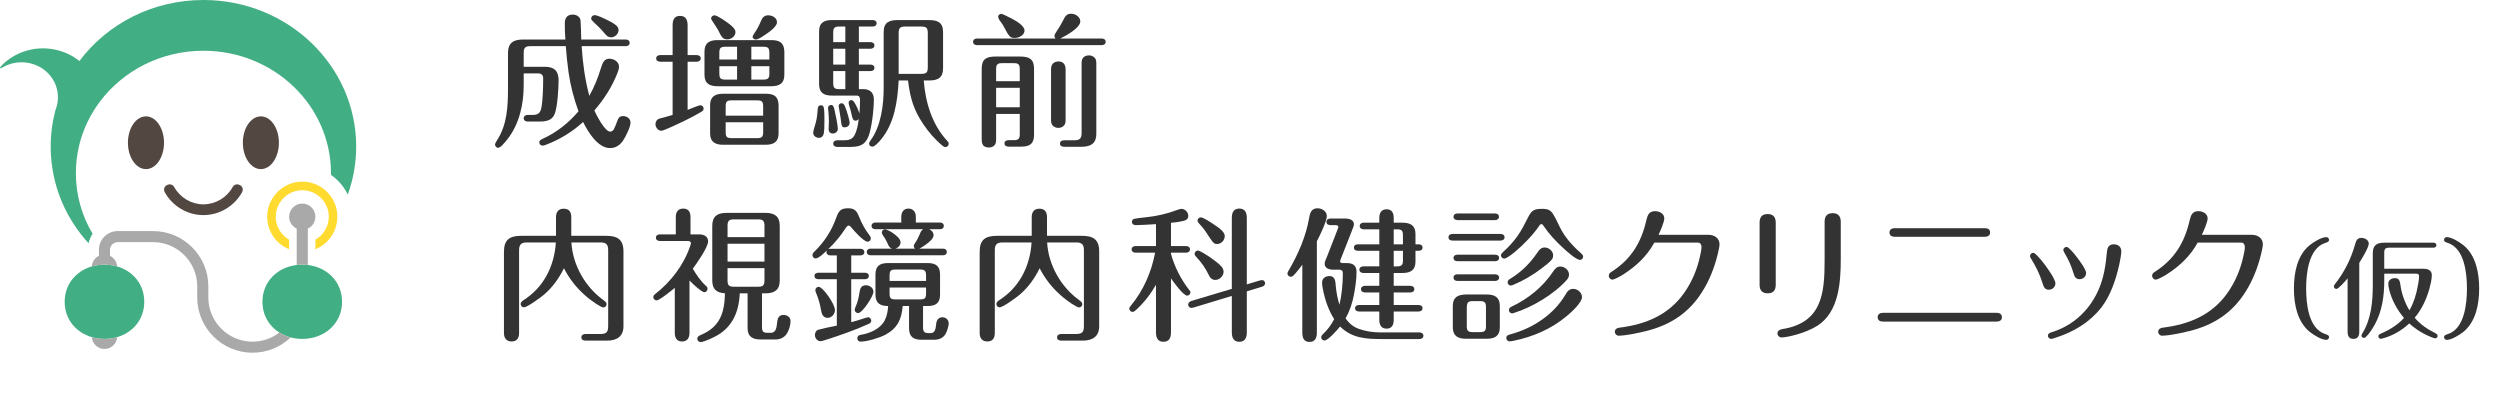 <?xml version="1.0" encoding="UTF-8"?><svg id="_レイヤー_2" xmlns="http://www.w3.org/2000/svg" width="641.649" height="100.781" viewBox="0 0 641.649 100.781"><g id="_レイヤー_1-2"><path d="M77.18,46.62c-4.649.2-8.453,4.058-8.6,8.709-.123,3.899,2.241,7.277,5.623,8.643v-2.453c-2.081-1.197-3.483-3.465-3.425-6.056.08-3.547,2.999-6.51,6.545-6.639,3.872-.141,7.059,2.965,7.059,6.795,0,2.526-1.381,4.727-3.432,5.9v2.453c3.303-1.332,5.637-4.577,5.637-8.353,0-5.097-4.252-9.22-9.407-8.999Z" fill="#ffdb2f"/><path d="M52.207,55.209c-4.14,0-7.967-2.321-9.93-5.893-.381-.692-.084-1.561.653-1.846l.178-.069c.615-.238,1.29.038,1.61.615,1.491,2.688,4.369,4.43,7.489,4.43s6.011-1.74,7.498-4.427c.32-.578.996-.855,1.611-.617l.174.067c.737.285,1.034,1.154.653,1.846-1.964,3.572-5.788,5.893-9.936,5.893Z" fill="#534741"/><path d="M42.099,36.633c0,3.741-2.078,6.772-4.631,6.772-2.567,0-4.635-3.03-4.635-6.772s2.068-6.766,4.635-6.766c2.553,0,4.631,3.03,4.631,6.766Z" fill="#534741"/><path d="M71.586,36.633c0,3.741-2.074,6.772-4.63,6.772s-4.628-3.03-4.628-6.772,2.067-6.766,4.628-6.766,4.63,3.03,4.63,6.766Z" fill="#534741"/><path d="M91.419,37.629c0,4.313-.765,8.455-2.161,12.32-.987-2.06-2.489-3.799-4.323-5.075.01-.14.01-.282.01-.429,0-17.352-14.658-31.42-32.731-31.42-10.934,0-20.609,5.137-26.554,13.033-2.501,3.317-4.339,7.125-5.341,11.242-.551,2.297-.848,4.684-.848,7.144,0,5.655,1.554,10.959,4.29,15.549-.481.729-.832,1.556-1.032,2.441-5.478-5.989-8.992-13.653-9.613-22.085-.082-.904-.107-1.805-.107-2.72,0-3.27.431-6.448,1.249-9.469.104-.243.19-.506.269-.762.81-2.707.259-5.871-1.919-8.297-1.153-1.298-2.701-2.278-4.527-2.778-2.63-.706-5.304-.277-7.457.999-.629.369-.851.154-.341-.371,3.604-3.773,9.248-5.499,14.743-4.002,2.026.547,3.836,1.487,5.35,2.701h.018C27.498,6.162,39.099,0,52.214,0c21.647,0,39.205,16.841,39.205,37.629Z" fill="#42ae83"/><path d="M87.794,77.455c0,5.648-4.576,9.531-10.215,9.531-1.036,0-2.034-.13-2.975-.38-1.051-.275-2.031-.697-2.907-1.253-2.624-1.646-4.336-4.44-4.336-7.898,0-5.159,3.824-8.851,8.795-9.443.463-.06.937-.088,1.424-.088.483,0,.964.028,1.431.088,4.962.596,8.784,4.286,8.784,9.443Z" fill="#42ae83"/><path d="M37.027,77.455c0,4.507-2.908,7.887-6.954,9.07-1.024.303-2.124.461-3.263.461s-2.233-.158-3.252-.456c-4.043-1.183-6.957-4.567-6.957-9.074s2.914-7.892,6.957-9.07c.588-.174,1.199-.3,1.834-.373.463-.06.937-.088,1.418-.088.485,0,.959.028,1.425.088.632.073,1.246.199,1.838.376,4.046,1.18,6.954,4.566,6.954,9.067Z" fill="#42ae83"/><path d="M74.604,86.606c-2.551,2.431-6.003,3.924-9.794,3.924-7.823,0-14.188-6.359-14.188-14.19v-2.844c0-6.252-5.092-11.349-11.345-11.349h-9.063c-1.091,0-1.979.887-1.979,1.975v1.539c.33.16.629.371.883.628.548.546.906,1.284.955,2.1-.592-.177-1.206-.303-1.838-.376-.466-.06-.94-.088-1.425-.088-.481,0-.955.028-1.418.088-.635.073-1.246.199-1.834.373.074-1.2.802-2.226,1.834-2.729v-1.535c0-2.655,2.16-4.817,4.823-4.817h9.063c7.82,0,14.192,6.37,14.192,14.192v2.844c0,6.261,5.082,11.348,11.341,11.348,2.59,0,4.974-.872,6.887-2.334.876.555,1.856.977,2.907,1.253Z" fill="#aaa9aa"/><path d="M26.81,86.986c1.139,0,2.24-.158,3.263-.461-.116,1.697-1.532,3.04-3.263,3.04-.9,0-1.713-.369-2.305-.958-.537-.54-.889-1.269-.947-2.078,1.02.299,2.115.456,3.252.456Z" fill="#aaa9aa"/><path d="M80.951,55.613c0,1.357-.793,2.524-1.941,3.063v9.336c-.467-.06-.948-.088-1.431-.088-.486,0-.961.028-1.424.088v-9.333c-1.153-.537-1.949-1.705-1.949-3.066,0-1.853,1.508-3.363,3.373-3.363s3.372,1.51,3.372,3.363Z" fill="#aaa9aa"/><path d="M154.247,17.433c.444-1.442.889-2.368,2.146-2.368,1.146,0,2.479.777,2.479,2.035,0,.556-.186,1.11-.407,1.666-1.369,3.478-3.441,6.734-5.921,9.583.519,1.185,2.701,5.439,4.07,5.439.37,0,.777-.296.925-.592.334-.629.593-1.295.852-2.035.296-.852.592-1.369,1.554-1.369s1.888.666,1.888,1.702c0,.999-1.185,3.516-1.925,4.588-.813,1.185-1.887,1.925-3.33,1.925-3.182,0-5.698-4.219-6.919-6.698-2.738,2.517-6.068,4.552-9.547,5.847-.259.111-.555.223-.851.223-.444,0-.852-.37-.852-.852,0-.37.222-.629.999-.962,3.441-1.555,6.624-4.107,9.065-6.993-1.184-3.257-2.072-6.624-2.553-10.028-.296-2.22-.556-4.478-.703-6.697h-9.065c-1.332,0-1.739.407-1.739,1.739v3.552h5.439c2.405,0,3.515,1.073,3.515,3.479,0,2.184-.296,6.66-.962,8.511-.666,1.887-2.368,2.072-4.145,2.072h-2.812c-.519,0-1.036-.259-1.036-.852s.518-.851,1.036-.851h1.332c1.406,0,1.924-.592,2.183-1.924.37-1.962.444-5.403.444-7.512,0-.777-.48-1.222-1.221-1.222h-3.774v2.997c0,4.922-1.11,10.028-4.219,13.95-.703.889-1.739,2.146-2.331,2.146-.443,0-.813-.407-.813-.852,0-.222.296-.703.406-.888,2.701-4.07,2.924-8.77,2.924-13.58v-8.954c0-2.701,1.406-3.516,3.922-3.516h10.805c-.11-1.332-.147-2.738-.147-4.107s.555-2.294,2.072-2.294c.888,0,1.85.555,1.961,1.443.074.703.185,3.885.185,4.958h11.397c.555,0,1.035.259,1.035.852s-.48.851-1.035.851h-11.286c.259,4.292.851,8.585,1.961,12.766,1.258-2.257,2.257-4.699,2.997-7.179ZM156.838,9.589c-.666,0-1.11-.37-1.518-.852-.962-1.184-2.072-2.257-2.923-3.034-.481-.444-.666-.666-.666-.962,0-.481.406-.851.888-.851.666,0,2.294.776,2.96,1.109.852.407,1.776.852,2.517,1.48.37.296.666.703.666,1.221,0,.999-.925,1.888-1.924,1.888Z" fill="#333"/><path d="M172.634,6.518c0-1.332.37-2.442,1.888-2.442,1.554,0,1.961,1.11,1.961,2.442v7.622h2.331c.518,0,1.036.259,1.036.852s-.519.851-1.036.851h-2.331v12.359c.592-.223,2.849-1.185,3.293-1.185s.814.407.814.852c0,.333-.186.592-.444.739-1.147.703-2.923,1.666-4.478,2.405-1.591.777-5.365,2.554-5.92,2.554-.852,0-1.518-.889-1.518-1.702,0-.666.407-1.258,1.073-1.443,1.036-.259,2.22-.592,3.33-.925v-13.654h-3.182c-.519,0-1.036-.259-1.036-.851s.518-.852,1.036-.852h3.182v-7.622ZM201.311,19.209c0,2.221-1.295,2.924-3.367,2.924h-13.765c-2.072,0-3.367-.703-3.367-2.924v-5.994c0-2.22,1.295-2.923,3.367-2.923h13.765c2.146,0,3.294.666,3.367,2.923v5.994ZM199.832,34.233c0,2.22-1.295,2.923-3.367,2.923h-10.842c-2.035,0-3.367-.703-3.367-2.923v-7.253c0-2.22,1.332-2.923,3.367-2.923h10.842c2.183,0,3.293.629,3.367,2.923v7.253ZM186.659,10.107c-.999,0-1.443-.555-1.961-1.628-.481-1.036-1.147-1.998-1.813-2.997-.37-.519-.37-.629-.37-.777,0-.444.444-.777.888-.777.37,0,1.48.63,2.035.999,1.925,1.296,3.33,2.332,3.33,3.294,0,1.109-1.109,1.887-2.108,1.887ZM189.175,11.995h-2.997c-1.221,0-1.554.333-1.554,1.554v1.739h4.551v-3.293ZM184.624,16.99v1.887c0,1.222.333,1.555,1.554,1.555h2.997v-3.441h-4.551ZM195.872,27.276c0-1.184-.333-1.517-1.554-1.517h-6.55c-1.221,0-1.517.333-1.517,1.517v2.405h9.62v-2.405ZM186.252,31.383v2.554c0,1.184.296,1.517,1.517,1.517h6.55c1.221,0,1.554-.333,1.554-1.517v-2.554h-9.62ZM197.464,15.288v-1.739c0-1.221-.333-1.554-1.555-1.554h-3.071v3.293h4.626ZM192.838,20.431h3.071c1.222,0,1.555-.333,1.555-1.555v-1.887h-4.626v3.441ZM196.094,9.108c-.925.666-1.776,1.036-2.035,1.036-.444,0-.889-.259-.889-.74,0-.147.26-.592.407-.813.814-1.185,1.259-2.072,1.739-3.22.333-.851.852-1.443,1.851-1.443,1.036,0,2.257.63,2.257,1.776,0,1.222-2.368,2.775-3.33,3.404Z" fill="#333"/><path d="M211.447,27.683c.148.519.148,2.442.148,3.293,0,1,0,2.924-.259,3.59-.186.518-.593.813-1.147.813-.74,0-1.48-.518-1.48-1.332,0-.222.186-.962.296-1.332.481-1.369.74-2.886.777-3.7.037-.48.074-.962.111-1.258.037-.481.444-.74.777-.74.406,0,.629.074.776.666ZM220.439,22.872h1.109c1.739,0,2.738.926,2.738,2.628,0,2.479-.518,7.326-1.406,9.583-.999,2.405-2.627,2.628-4.995,2.628h-2.997c-.518,0-1.036-.26-1.036-.852s.519-.851,1.036-.851h1.776c1.11,0,2.072-.223,2.627-1.259.703-1.258.925-2.774,1.11-4.181-.223.222-.481.406-.814.406-.629,0-.813-.555-1.036-1.665-.147-.776-.37-1.442-.592-2.183-.074-.259-.148-.592-.148-.777,0-.407.37-.666.74-.666.223,0,.556.296.814.74.555.925.888,1.739,1.221,2.664.111-1.184.148-2.368.148-3.552,0-.556-.223-1-.852-1h-6.327c-2.035,0-3.33-.666-3.33-2.923v-13.543c0-2.257,1.295-2.923,3.33-2.923h10.397c.519,0,1.036.222,1.036.813,0,.63-.518.852-1.036.852h-3.515v3.996h2.96c.518,0,1.036.259,1.036.852s-.519.851-1.036.851h-2.96v4.07h2.96c.518,0,1.036.222,1.036.814,0,.629-.519.851-1.036.851h-2.96v4.625ZM213.298,26.943c.518,0,.703.444.888,1.259.259,1.072.852,4.033.852,4.847,0,.703-.593,1.222-1.296,1.222s-1.072-.481-1.072-1.147.073-1.295.073-1.924c0-1.036-.036-1.295-.11-2.294-.037-.407-.111-1.073-.111-1.185,0-.444.296-.777.777-.777ZM216.961,6.814h-1.554c-1.222,0-1.555.333-1.555,1.554v2.442h3.108v-3.996ZM216.961,12.512h-3.108v4.07h3.108v-4.07ZM213.852,18.247v3.071c0,1.221.333,1.554,1.555,1.554h1.554v-4.625h-3.108ZM217.072,27.831c.333.851.999,3.071.999,3.7,0,.666-.593,1.146-1.222,1.146-.776,0-.851-.185-1.073-2.22-.073-.555-.333-2.072-.443-2.738-.037-.185-.074-.37-.074-.555,0-.407.37-.666.74-.666.555,0,.777.518,1.073,1.332ZM243.122,36.157c.185.186.37.407.37.74,0,.481-.37.851-.852.851-.222,0-.444-.11-.629-.259-1.961-1.591-3.663-3.552-5.069-5.661-2.331-3.479-3.33-6.438-3.886-11.175h-2.405c-.296,5.328-1.035,10.916-4.551,15.171-.592.703-1.591,1.813-2.184,1.813-.48,0-.851-.296-.851-.777,0-.222.147-.518.333-.777,2.738-3.663,3.404-9.177,3.404-13.506v-14.319c0-2.479,1.332-3.108,3.626-3.108h7.993c2.294,0,3.626.629,3.626,3.108v9.25c0,2.479-1.332,3.146-3.626,3.146h-1.333c.444,5.624,2.109,11.286,6.032,15.504ZM236.461,18.951c1.332,0,1.665-.37,1.665-1.665v-8.77c0-1.332-.333-1.702-1.665-1.702h-4.144c-1.296,0-1.666.37-1.666,1.702v10.435h5.81Z" fill="#333"/><path d="M282.749,9.885c.518,0,1.036.259,1.036.851s-.519.852-1.036.852h-31.971c-.518,0-1.036-.259-1.036-.852s.519-.851,1.036-.851h20.13c-.186-.186-.259-.407-.259-.666,0-.333.147-.592.48-1.073.666-.962,1.258-1.961,1.776-2.997.444-.925.851-1.628,1.998-1.628,1.073,0,2.368.776,2.368,1.961,0,1.702-3.774,3.737-5.144,4.403h10.62ZM255.663,29.238v6.586c0,.481-.037.999-.37,1.406-.333.444-.925.629-1.48.629s-1.258-.185-1.517-.629-.333-.888-.333-1.369v-18.242c0-2.517,1.258-3.108,3.552-3.108h6.291c2.294,0,3.589.592,3.589,3.108v16.984c0,2.294-1.073,3.034-3.293,3.034h-3.183c-.518,0-1.109-.186-1.109-.852,0-.629.592-.813,1.109-.813h1.295c1.185,0,1.518-.37,1.518-1.555v-5.18h-6.068ZM261.731,17.767c0-1.222-.333-1.555-1.518-1.555h-2.997c-1.221,0-1.554.333-1.554,1.555v3.07h6.068v-3.07ZM261.731,22.539h-6.068v4.996h6.068v-4.996ZM259.77,4.816c1.406.74,3.182,1.924,3.182,2.997,0,1.221-1.406,1.924-2.479,1.924-1.11,0-1.406-.147-2.812-2.849-.296-.593-.74-1.185-1.147-1.739-.147-.223-.333-.629-.333-.814,0-.443.37-.776.777-.776.259,0,1.11.369,2.812,1.258ZM273.498,30.754c0,.481-.037.999-.37,1.406-.333.444-.925.666-1.479.666-.593,0-1.147-.222-1.518-.666-.333-.407-.37-.925-.37-1.406v-12.654c0-.556,0-1.185.37-1.666.333-.443.962-.666,1.518-.666,1.479,0,1.887,1.036,1.85,2.332v12.654ZM275.681,36.009c1.479,0,1.924-.481,1.924-1.925v-17.798c0-.481.037-.999.333-1.406.407-.518.999-.666,1.554-.666s1.147.222,1.518.666c.333.37.37.925.37,1.443v17.983c0,2.627-1.518,3.367-3.923,3.367h-4.292c-.555,0-1.11-.186-1.11-.814,0-.666.556-.851,1.11-.851h2.517Z" fill="#333"/><path d="M154.543,76.767c.852.629,1.147.889,1.147,1.295,0,.444-.37.852-.852.852-.443,0-2.812-1.406-4.884-3.293-2.146-1.925-3.886-4.182-5.218-6.771-1.258,2.59-2.923,4.884-5.106,6.771-.776.666-4.292,3.256-5.18,3.256-.444,0-.814-.407-.814-.852,0-.406.259-.666.703-.962,2.405-1.554,4.366-3.515,5.847-6.143,1.479-2.627,2.294-5.624,2.479-8.695h-7.475c-1.405,0-1.961.556-1.961,1.961v21.313c0,1.518-.777,2.146-1.924,2.146s-1.961-.703-1.961-2.146v-20.869c0-3.146,1.479-4.107,4.477-4.107h8.881v-4.811c0-1.442.777-2.146,1.961-2.146,1.11,0,1.962.518,1.962,2.146v4.811h8.954c2.887,0,4.44.925,4.44,4.033v19.168c0,2.664-1.739,3.7-4.219,3.7h-5.476c-.556,0-1.11-.186-1.11-.852,0-.629.555-.851,1.11-.851h3.737c1.591,0,2.035-.481,2.035-2.035v-19.501c0-1.405-.519-1.961-1.925-1.961h-7.512c.333,5.958,3.701,11.434,7.882,14.542Z" fill="#333"/><path d="M176.964,85.389c0,1.258-.48,2.257-1.924,2.257-1.406,0-1.85-1.036-1.85-2.257v-11.508c-.444.37-1.888,1.554-3.071,2.368-.703.48-1.296.851-1.592.851-.443,0-.851-.407-.851-.851,0-.333.222-.593.48-.777,4.033-3.146,7.364-7.475,8.992-12.358.185-.519.185-.556.185-.667,0-.443-.37-.592-.74-.592h-7.215c-.519,0-1.036-.259-1.036-.851s.518-.852,1.036-.852h4.07v-4.44c0-1.221.518-2.183,1.924-2.183,1.369,0,1.851.962,1.851,2.183v4.44h2.257c1.11,0,2.257.481,2.257,1.776,0,1.554-2.923,5.698-3.922,7.03.925,1.592,2.072,3.257,3.404,4.44.222.186.37.407.37.703,0,.481-.333.888-.814.888-.222,0-.629-.222-1.073-.555-1.036-.74-2.331-1.998-2.738-2.442v13.396ZM184.254,85.981c-.852.518-3.516,1.813-4.44,1.813-.444,0-.852-.37-.852-.852,0-.518.444-.777.889-.962,4.958-2.072,6.105-5.698,6.216-10.693-2.183-.148-3.256-1.073-3.256-3.294v-14.061c0-2.442,1.369-3.293,3.663-3.293h9.991c2.294,0,3.663.851,3.663,3.293v14.061c0,2.442-1.369,3.294-3.663,3.294h-.889v8.621c0,1.185.296,1.518,1.518,1.518h.703c.925,0,1.295-.63,1.479-1.369.111-.519.148-1.11.223-1.592.147-.962.518-1.628,1.628-1.628.925,0,1.776.592,1.776,1.555,0,1.146-.407,2.479-1.073,3.403-.629.889-1.665,1.333-2.738,1.333h-3.849c-2.072,0-3.367-.703-3.367-2.924v-8.917h-1.998c-.185,4.403-1.702,8.362-5.624,10.693ZM196.206,57.933c0-1.222-.37-1.628-1.592-1.628h-6.29c-1.222,0-1.591.406-1.591,1.628v2.923h9.473v-2.923ZM186.733,62.558v4.589h9.473v-4.589h-9.473ZM186.733,68.812v3.182c0,1.222.369,1.592,1.591,1.592h6.29c1.222,0,1.592-.37,1.592-1.592v-3.182h-9.473Z" fill="#333"/><path d="M218.477,69.996h3.516c.519,0,.999.223.999.814,0,.629-.48.851-.999.851h-3.516v11.027c.963-.26,2.072-.556,2.887-.852s1.332-.407,1.443-.407c.443,0,.813.444.813.889s-.37.703-.74.851c-3.589,1.628-7.474,2.924-10.027,3.774-1.369.444-1.998.629-2.257.629-.814,0-1.443-.776-1.443-1.591,0-.592.333-1.221.925-1.369,1.185-.333,3.404-.777,4.699-1.036v-11.915h-4.699c-.518,0-1.036-.222-1.036-.851,0-.592.519-.814,1.036-.814h4.699v-4.44h-1.628c-.518,0-1.036-.259-1.036-.851,0-.148.037-.296.111-.444-.555.555-2.109,2.072-2.887,2.072-.443,0-.813-.407-.813-.851,0-.297.111-.519.48-.889,2.554-2.479,4.403-5.328,5.588-8.621.629-1.739,1.073-2.517,3.071-2.517,1.665,0,2.22.666,2.812,2.146.666,1.702,1.517,3.256,2.627,4.699.185.259.407.555.407.888,0,.444-.37.852-.814.852-1.036,0-3.663-2.961-4.292-3.774-.148-.186-.333-.37-.556-.37-.37,0-.555.296-1.036.999-.999,1.518-2.479,3.404-4.218,5.032.185-.037.37-.074.555-.074h7.66c.518,0,1.036.26,1.036.852s-.519.851-1.036.851h-2.332v4.44ZM214.297,79.58c0,.999-.814,1.998-1.888,1.998s-1.517-.925-1.665-1.887c-.259-1.592-.703-3.108-1.221-4.33-.186-.443-.259-.703-.259-.888,0-.481.407-.852.851-.852,1.073,0,4.182,4.403,4.182,5.958ZM219.662,78.58c.481-1.073.74-2.258.925-3.479.148-.999.444-1.887,1.665-1.887.889,0,1.925.629,1.925,1.665,0,1.146-2.85,5.477-3.923,5.477-.48,0-.888-.37-.888-.852,0-.185.111-.518.296-.925ZM227.248,85.907c-1.518.814-4.7,1.776-6.402,1.776-.48,0-.813-.407-.813-.852,0-.518.37-.813.851-.888,2.331-.37,5.069-1.517,6.18-3.7.592-1.147.814-2.442.888-3.7-2.035,0-3.256-.703-3.256-2.923v-5.181c0-2.184,1.147-2.923,3.22-2.923h10.176c2.034,0,3.182.739,3.182,2.923v5.181c0,2.183-1.147,2.923-3.182,2.923h-1.185v5.402c0,1.184.296,1.554,1.48,1.554h.48c1.11,0,1.295-1.146,1.406-2.294.074-.888.481-1.776,1.591-1.776.889,0,1.629.63,1.629,1.555,0,.776-.407,1.961-.777,2.664-.629,1.147-1.739,1.554-2.997,1.554h-3.22c-2.035,0-3.182-.776-3.182-2.923v-5.735h-1.629c-.296,3.404-1.332,5.698-4.439,7.363ZM231.318,55.676c0-1.147.555-2.146,1.85-2.146,1.185,0,1.887.925,1.887,2.035v1.554h6.217c.519,0,.962.259.962.852s-.443.851-.962.851h-2.775c.629.296,1.11.852,1.11,1.555,0,.813-.999,1.702-1.998,2.405-.519.369-1.073.739-1.628,1.035h6.068c.518,0,.962.26.962.852,0,.555-.444.851-.962.851h-18.612c-.519,0-.962-.296-.962-.851,0-.592.443-.852.962-.852h5.514c-.593-.185-.852-.666-1.073-1.184-.333-.74-.703-1.48-1.185-2.109-.185-.259-.37-.629-.37-.813,0-.444.333-.852.814-.852.333,0,1.443.519,1.998.925,1.073.777,1.998,1.555,1.998,2.405,0,.777-.592,1.406-1.332,1.628h5.032c-.185-.185-.296-.406-.296-.666s.148-.555.37-.851c.48-.666.851-1.48,1.184-2.257.186-.481.37-.926.852-1.222h-12.285c-.518,0-.962-.259-.962-.851,0-.556.444-.852.962-.852h6.661v-1.442ZM237.682,70.736c0-1.185-.296-1.554-1.48-1.554h-6.401c-1.221,0-1.48.369-1.48,1.554v1.369h9.362v-1.369ZM228.32,73.807v1.517c0,1.185.26,1.518,1.48,1.518h6.401c1.185,0,1.48-.333,1.48-1.518v-1.517h-9.362Z" fill="#333"/><path d="M276.642,76.767c.852.629,1.147.889,1.147,1.295,0,.444-.37.852-.852.852-.443,0-2.812-1.406-4.884-3.293-2.146-1.925-3.886-4.182-5.218-6.771-1.258,2.59-2.923,4.884-5.106,6.771-.776.666-4.292,3.256-5.18,3.256-.444,0-.814-.407-.814-.852,0-.406.259-.666.703-.962,2.405-1.554,4.366-3.515,5.847-6.143,1.479-2.627,2.294-5.624,2.479-8.695h-7.475c-1.405,0-1.961.556-1.961,1.961v21.313c0,1.518-.777,2.146-1.924,2.146s-1.961-.703-1.961-2.146v-20.869c0-3.146,1.479-4.107,4.477-4.107h8.881v-4.811c0-1.442.777-2.146,1.961-2.146,1.11,0,1.962.518,1.962,2.146v4.811h8.954c2.887,0,4.44.925,4.44,4.033v19.168c0,2.664-1.739,3.7-4.219,3.7h-5.476c-.556,0-1.11-.186-1.11-.852,0-.629.555-.851,1.11-.851h3.737c1.591,0,2.035-.481,2.035-2.035v-19.501c0-1.405-.519-1.961-1.925-1.961h-7.512c.333,5.958,3.701,11.434,7.882,14.542Z" fill="#333"/><path d="M305.095,74.251c.296.37.443.518.443.776,0,.444-.37.852-.851.852-.962,0-3.553-3.553-4.145-4.44v13.802c0,1.332-.37,2.479-1.924,2.479s-1.925-1.147-1.925-2.479v-12.137c-1.405,2.405-3.034,4.552-5.106,6.438-.222.222-.629.518-.851.518-.481,0-.888-.369-.888-.851,0-.222.037-.333.406-.777,3.22-3.848,5.292-8.658,6.217-13.58h-4.995c-.519,0-1.036-.259-1.036-.851s.518-.852,1.036-.852h5.217v-5.624c-1.702.111-4.033.259-5.18.259-.519,0-.999-.259-.999-.851,0-.333.185-.629.518-.74.481-.148,2.442-.37,3.22-.444,2.627-.259,5.439-.925,7.844-1.85.37-.148.963-.296,1.11-.296.925,0,1.776.851,1.776,1.775,0,.814-.481,1.11-1.147,1.296-.999.259-2.22.406-3.293.518v5.957h3.849c.518,0,1.036.26,1.036.852s-.519.851-1.036.851h-3.849v.297c.888,3.256,2.517,6.475,4.552,9.103ZM320.007,85.278c0,1.332-.406,2.442-1.924,2.442s-1.924-1.11-1.924-2.442v-9.324l-9.88,2.997c-.148.037-.37.073-.555.073-.407,0-.777-.443-.777-.851,0-.444.444-.814.814-.925l10.397-3.108v-18.205c0-1.295.407-2.405,1.924-2.405s1.924,1.11,1.924,2.405v17.058l3.441-1.036c.148-.037.37-.073.519-.073.407,0,.74.443.74.813,0,.444-.37.777-.777.889l-3.923,1.184v10.509ZM310.794,66.184c.962.703,1.961,1.406,2.775,2.295.296.333.48.962.48,1.221,0,1.11-.999,2.146-2.109,2.146-.925,0-1.406-.593-1.739-1.332-.776-1.665-1.887-3.22-3.145-4.552-.223-.222-.444-.48-.444-.813,0-.444.407-.852.852-.852s2.441,1.258,3.33,1.887ZM311.311,57.452c1.295.852,3.034,1.961,3.034,3.146,0,1.036-.888,2.035-1.961,2.035-.629,0-.962-.222-1.628-1.221-.925-1.406-1.776-2.812-2.96-3.997-.223-.222-.444-.518-.444-.776,0-.481.407-.852.851-.852.593,0,2.517,1.258,3.108,1.665Z" fill="#333"/><path d="M337.988,85.278c0,1.295-.333,2.479-1.888,2.479s-1.85-1.185-1.85-2.479v-17.317c-.703.925-1.443,1.888-2.258,2.738-.185.186-.406.333-.703.333-.443,0-.851-.37-.851-.813,0-.333.222-.667.407-.963,2.405-4.144,4.366-8.658,5.18-13.432.223-1.295.63-2.368,2.146-2.368,1.11,0,2.368.777,2.368,1.961,0,1.369-1.85,5.181-2.553,6.513v23.349ZM348.718,84.39c1.739.629,3.626.925,5.477.925h10.102c.518,0,1.036.259,1.036.851s-.519.852-1.036.852h-9.621c-4.033,0-7.696-.186-10.73-3.22-.592.74-3.071,3.59-3.996,3.59-.444,0-.852-.333-.852-.814,0-.296.148-.518.37-.74,1.222-1.146,2.221-2.441,2.961-3.922-1.518-2.405-2.405-5.069-2.924-7.845-.111-.518-.185-.999-.185-1.517,0-1.11.851-1.702,1.924-1.702,1.443,0,1.518,1.442,1.591,2.516.148,1.665.444,3.293.962,4.848.593-2.664.852-5.365.852-8.104,0-.592-.296-.889-.888-.889h-1.592c-.962,0-2.183-.333-2.183-1.517,0-.629.37-1.221.592-1.813l2.738-7.03c.185-.444.185-.48.185-.629,0-.333-.37-.444-.666-.444h-1.369c-.518,0-1.036-.259-1.036-.851s.519-.852,1.036-.852h3.849c.925,0,2.184.333,2.184,1.48,0,.333-.223.888-.481,1.554l-2.85,7.253c-.073.185-.222.555-.222.703,0,.37.37.444.666.444h1.036c1.554,0,2.517.592,2.517,2.257,0,1.887-.297,3.848-.63,5.698-.406,2.184-1.072,4.292-2.183,6.217.813,1.221,1.961,2.22,3.367,2.701ZM348.533,64.371c-.518,0-1.035-.223-1.035-.814,0-.629.48-.851,1.035-.851h5.477v-3.849h-3.996c-.518,0-1.036-.259-1.036-.851s.519-.852,1.036-.852h3.996v-1.221c0-1.222.481-2.221,1.888-2.221,1.369,0,1.812.999,1.812,2.221v1.221h2.221c2.072,0,3.367.703,3.367,2.923v2.628h.777c.518,0,1.035.222,1.035.851,0,.592-.518.814-1.035.814h-.777v2.775c0,2.22-1.295,2.923-3.367,2.923h-2.221v3.293h4.256c.518,0,1.036.259,1.036.852s-.519.851-1.036.851h-4.256v3.22h6.365c.518,0,1.035.222,1.035.813,0,.629-.518.852-1.035.852h-6.365v2.146c0,1.222-.443,2.258-1.812,2.258-1.406,0-1.888-.999-1.888-2.258v-2.146h-5.18c-.519,0-1.036-.223-1.036-.852,0-.592.518-.813,1.036-.813h5.18v-3.22h-3.663c-.518,0-1.036-.259-1.036-.851s.519-.852,1.036-.852h3.663v-3.293h-4.07c-.518,0-1.036-.259-1.036-.852s.519-.851,1.036-.851h4.07v-3.996h-5.477ZM360.078,62.706v-2.294c0-1.222-.333-1.555-1.517-1.555h-.852v3.849h2.368ZM357.71,68.368h.852c1.184,0,1.517-.333,1.517-1.554v-2.442h-2.368v3.996Z" fill="#333"/><path d="M385.127,60.042c.518,0,1.036.259,1.036.851s-.519.852-1.036.852h-12.322c-.518,0-1.036-.223-1.036-.852,0-.592.519-.851,1.036-.851h12.322ZM381.574,75.583c2.072,0,3.367.703,3.367,2.923v5.514c0,2.22-1.295,2.923-3.367,2.923h-5.328c-2.035,0-3.367-.703-3.367-2.923v-5.514c0-2.257,1.332-2.886,3.367-2.923h5.328ZM383.72,54.788c.518,0,.999.259.999.852s-.481.851-.999.851h-9.621c-.555,0-1.036-.259-1.036-.851s.481-.852,1.036-.852h9.621ZM383.72,65.371c.518,0,1.036.222,1.036.813,0,.63-.519.852-1.036.852h-9.658c-.518,0-.999-.222-.999-.852,0-.592.481-.813.999-.813h9.658ZM383.72,70.403c.518,0,1.036.259,1.036.851s-.519.852-1.036.852h-9.658c-.518,0-.999-.259-.999-.852,0-.629.481-.851.999-.851h9.658ZM376.467,83.724c0,1.184.333,1.517,1.555,1.517h1.812c1.222,0,1.555-.333,1.555-1.517v-4.885c0-1.221-.333-1.554-1.555-1.554h-1.812c-1.222,0-1.518.333-1.555,1.554v4.885ZM385.94,64.519c1.332-1.184,2.517-2.516,3.553-3.959,1.073-1.517,1.887-3.183,2.738-4.848.851-1.702,1.554-2.108,3.478-2.108.852,0,1.702.037,2.368.666.777.739,1.739,2.96,2.258,3.996,1.221,2.516,3.145,4.699,5.254,6.549.481.444.74.667.74,1.036,0,.444-.333.852-.814.852-.962,0-3.515-2.294-4.292-3.034-1.851-1.665-3.626-3.59-5.032-5.661-.148-.223-.296-.481-.592-.481s-.407.222-.556.444c-1.517,2.257-3.996,4.811-6.068,6.549-.925.777-2.331,1.851-2.886,1.851-.481,0-.852-.37-.852-.852,0-.296.223-.555.703-.999ZM387.568,85.832c2.924-.776,5.81-2.072,8.326-3.885,2.405-1.702,4.44-3.849,5.92-6.364.444-.777.962-1.443,1.961-1.443,1.11,0,2.258.925,2.258,2.109,0,1.442-2.812,3.959-3.886,4.847-4.107,3.441-8.807,5.366-13.653,6.365-.37.073-.777.147-1.073.147-.444,0-.814-.407-.814-.851,0-.593.407-.777.962-.926ZM398.633,65.555c0,.333-.074.666-.26.926-.48.739-1.924,1.812-2.664,2.368-2.257,1.738-4.847,3.256-7.4,4.292-.185.074-.407.147-.555.147-.444,0-.814-.369-.814-.851,0-.37.259-.629.556-.814,2.997-1.812,5.18-3.996,7.141-6.882.444-.666.926-1.222,1.813-1.222,1.073,0,2.184.926,2.184,2.035ZM402.703,70.477c0,.48-.186.888-.481,1.258-1.591,1.887-4.182,3.849-6.29,5.144-2.331,1.443-4.848,2.664-7.475,3.479-.111.036-.223.073-.37.073-.444,0-.814-.406-.814-.851s.333-.703.703-.889c4.256-1.998,7.993-5.032,10.62-8.954.48-.703.962-1.332,1.85-1.332,1.11,0,2.258.888,2.258,2.072Z" fill="#333"/><path d="M438.481,60.264c1.48,0,2.85.814,2.85,2.442,0,.925-.74,3.774-1.222,5.217-1.072,3.294-2.59,6.364-4.699,9.066-5.032,6.401-11.729,7.844-16.392,8.732-2.146.406-3.404.443-3.553.443-.518,0-.999-.443-.999-.999,0-.703.556-.999,1.185-1.072,6.66-.814,12.581-3.22,16.577-8.881,2.072-2.924,3.479-6.328,4.181-9.843.148-.666.297-1.332.297-1.998,0-.592-.297-1.11-.926-1.11h-11.175c-1.924,3.479-4.551,5.957-7.918,8.141-.962.629-2.479,1.369-2.812,1.369-.518,0-.962-.444-.962-.999,0-.444.259-.74.629-.962,5.106-3.257,7.696-7.512,9.028-13.358.296-1.258.703-2.257,2.221-2.257,1.109,0,2.368.629,2.368,1.85,0,.963-1.036,3.294-1.48,4.219h12.803Z" fill="#333"/><path d="M455.759,73.067c0,1.406-.592,2.221-2.071,2.221-1.443,0-2.072-.814-2.072-2.184v-15.948c0-1.406.592-2.22,2.072-2.22,1.405,0,2.071.776,2.071,2.183v15.948ZM472.448,66.554c0,5.884-.48,13.506-5.957,17.021-3.183,2.035-7.956,3.034-9.251,3.034-.555,0-1.036-.444-1.036-1.036,0-.703.629-.999,1.258-1.11,10.139-1.628,10.842-9.065,10.842-17.649v-9.88c0-1.406.593-2.221,2.072-2.221,1.406,0,2.072.814,2.072,2.184v9.657Z" fill="#333"/><path d="M512.409,80.283c.702,0,1.405.259,1.405,1.146,0,.852-.703,1.11-1.405,1.11h-29.084c-.74,0-1.406-.259-1.406-1.147,0-.813.703-1.109,1.406-1.109h29.084ZM509.338,58.562c.739,0,1.442.222,1.442,1.11,0,.851-.703,1.109-1.442,1.109h-22.979c-.74,0-1.406-.259-1.406-1.109s.703-1.11,1.406-1.11h22.979Z" fill="#333"/><path d="M525.839,74.362c-1.036,0-1.296-.703-1.702-1.961-.629-2.035-1.592-3.959-2.701-5.772-.296-.444-.407-.666-.407-.925,0-.481.407-.814.851-.814.26,0,.666.37,1.185.926,1.295,1.405,2.368,2.886,3.404,4.514.443.703,1.073,1.851,1.073,2.368,0,.962-.777,1.665-1.702,1.665ZM544.45,64.519c0,.593-.222,2.072-.592,3.7-.813,3.516-2.146,7.66-4.551,10.731-2.961,3.774-7.067,6.216-11.508,7.659-.74.259-1.073.37-1.406.37-.444,0-.777-.407-.777-.814,0-.48.333-.703.926-.888,6.66-1.998,11.507-7.438,13.246-14.357.444-1.775.74-3.663.889-5.513.036-.407.073-.814.147-1.222.186-1.036.777-1.479,1.702-1.479,1.147,0,1.924.666,1.924,1.812ZM533.757,71.661c-1.073,0-1.332-.74-1.591-1.591-.592-1.961-1.258-3.404-2.331-5.218-.222-.406-.259-.592-.259-.703,0-.443.443-.776.851-.776.519,0,2.072,1.887,2.479,2.442.813,1.035,2.516,3.367,2.516,4.255s-.776,1.591-1.665,1.591Z" fill="#333"/><path d="M577.935,60.264c1.48,0,2.85.814,2.85,2.442,0,.925-.74,3.774-1.222,5.217-1.073,3.294-2.59,6.364-4.699,9.066-5.032,6.401-11.729,7.844-16.392,8.732-2.146.406-3.404.443-3.553.443-.518,0-.999-.443-.999-.999,0-.703.555-.999,1.185-1.072,6.66-.814,12.58-3.22,16.577-8.881,2.071-2.924,3.478-6.328,4.181-9.843.148-.666.296-1.332.296-1.998,0-.592-.296-1.11-.925-1.11h-11.175c-1.924,3.479-4.551,5.957-7.919,8.141-.962.629-2.479,1.369-2.812,1.369-.519,0-.962-.444-.962-.999,0-.444.259-.74.629-.962,5.106-3.257,7.696-7.512,9.028-13.358.296-1.258.703-2.257,2.221-2.257,1.109,0,2.368.629,2.368,1.85,0,.963-1.036,3.294-1.48,4.219h12.803Z" fill="#333"/><path d="M592.761,62.957c.952-.783,3.053-2.1,4.312-2.1.364,0,.7.308.7.7,0,.476-.336.588-1.036.812-4.256,1.456-4.844,7.896-4.844,11.676,0,3.809.56,10.221,4.844,11.677.7.224,1.036.336,1.036.812,0,.393-.336.7-.7.7-1.26,0-3.36-1.316-4.312-2.1-3.191-2.633-4.004-7.141-4.004-11.089s.812-8.455,4.004-11.088Z" fill="#333"/><path d="M605.53,85.106c0,1.036-.336,1.876-1.512,1.876-1.148,0-1.484-.84-1.484-1.848v-13.692c-.924,1.092-2.352,2.716-2.884,2.716-.336,0-.645-.28-.645-.644,0-.196.112-.393.252-.561,2.353-2.968,4.116-6.412,5.152-10.08.308-1.063.532-1.819,1.68-1.819.841,0,1.876.531,1.876,1.483,0,.98-1.848,4.004-2.436,4.929v17.64ZM620.593,73.205c.141-.756.28-1.596.28-2.38,0-.42-.308-.588-.7-.588h-8.231v1.876c0,3.864-.561,7.784-2.437,11.2-.531.979-1.483,2.436-2.268,3.164-.112.111-.336.252-.504.252-.336,0-.645-.28-.645-.616,0-.084.141-.392.225-.532,2.296-3.724,2.688-8.176,2.688-12.516v-8.12c0-2.016,1.064-2.66,2.969-2.66h12.571c.42,0,.784.196.784.645s-.364.644-.784.644h-11.312c-1.008,0-1.288.309-1.288,1.316v4.088h10.023c1.093,0,2.185.336,2.185,1.624,0,1.12-.309,2.352-.588,3.388-.756,2.744-1.96,5.376-3.809,7.561,1.513,1.764,3.221,2.911,5.236,3.92.336.168.644.363.644.756,0,.308-.279.615-.615.615-.364,0-1.876-.672-2.381-.924-1.539-.756-2.995-1.735-4.283-2.912-1.876,1.792-4.256,3.164-6.748,3.836-.196.057-.393.112-.588.112-.336,0-.588-.336-.588-.644,0-.336.224-.504.699-.7,2.072-.896,4.284-2.212,5.88-4.004-1.792-2.128-3.136-4.592-3.808-7.28-.112-.504-.224-1.008-.224-1.483,0-.952.812-1.456,1.68-1.456,1.12,0,1.288.672,1.456,1.876.252,1.903,1.063,4.424,2.296,6.384,1.12-1.988,1.792-4.2,2.184-6.44Z" fill="#333"/><path d="M632.298,85.134c-.951.783-3.052,2.1-4.312,2.1-.364,0-.7-.308-.7-.7,0-.448.336-.588,1.036-.812,4.256-1.4,4.844-7.896,4.844-11.677s-.588-10.22-4.844-11.676c-.7-.224-1.036-.336-1.036-.812,0-.393.309-.7.7-.7,1.26,0,3.36,1.316,4.312,2.1,3.192,2.633,4.004,7.141,4.004,11.088s-.812,8.456-4.004,11.089Z" fill="#333"/></g></svg>